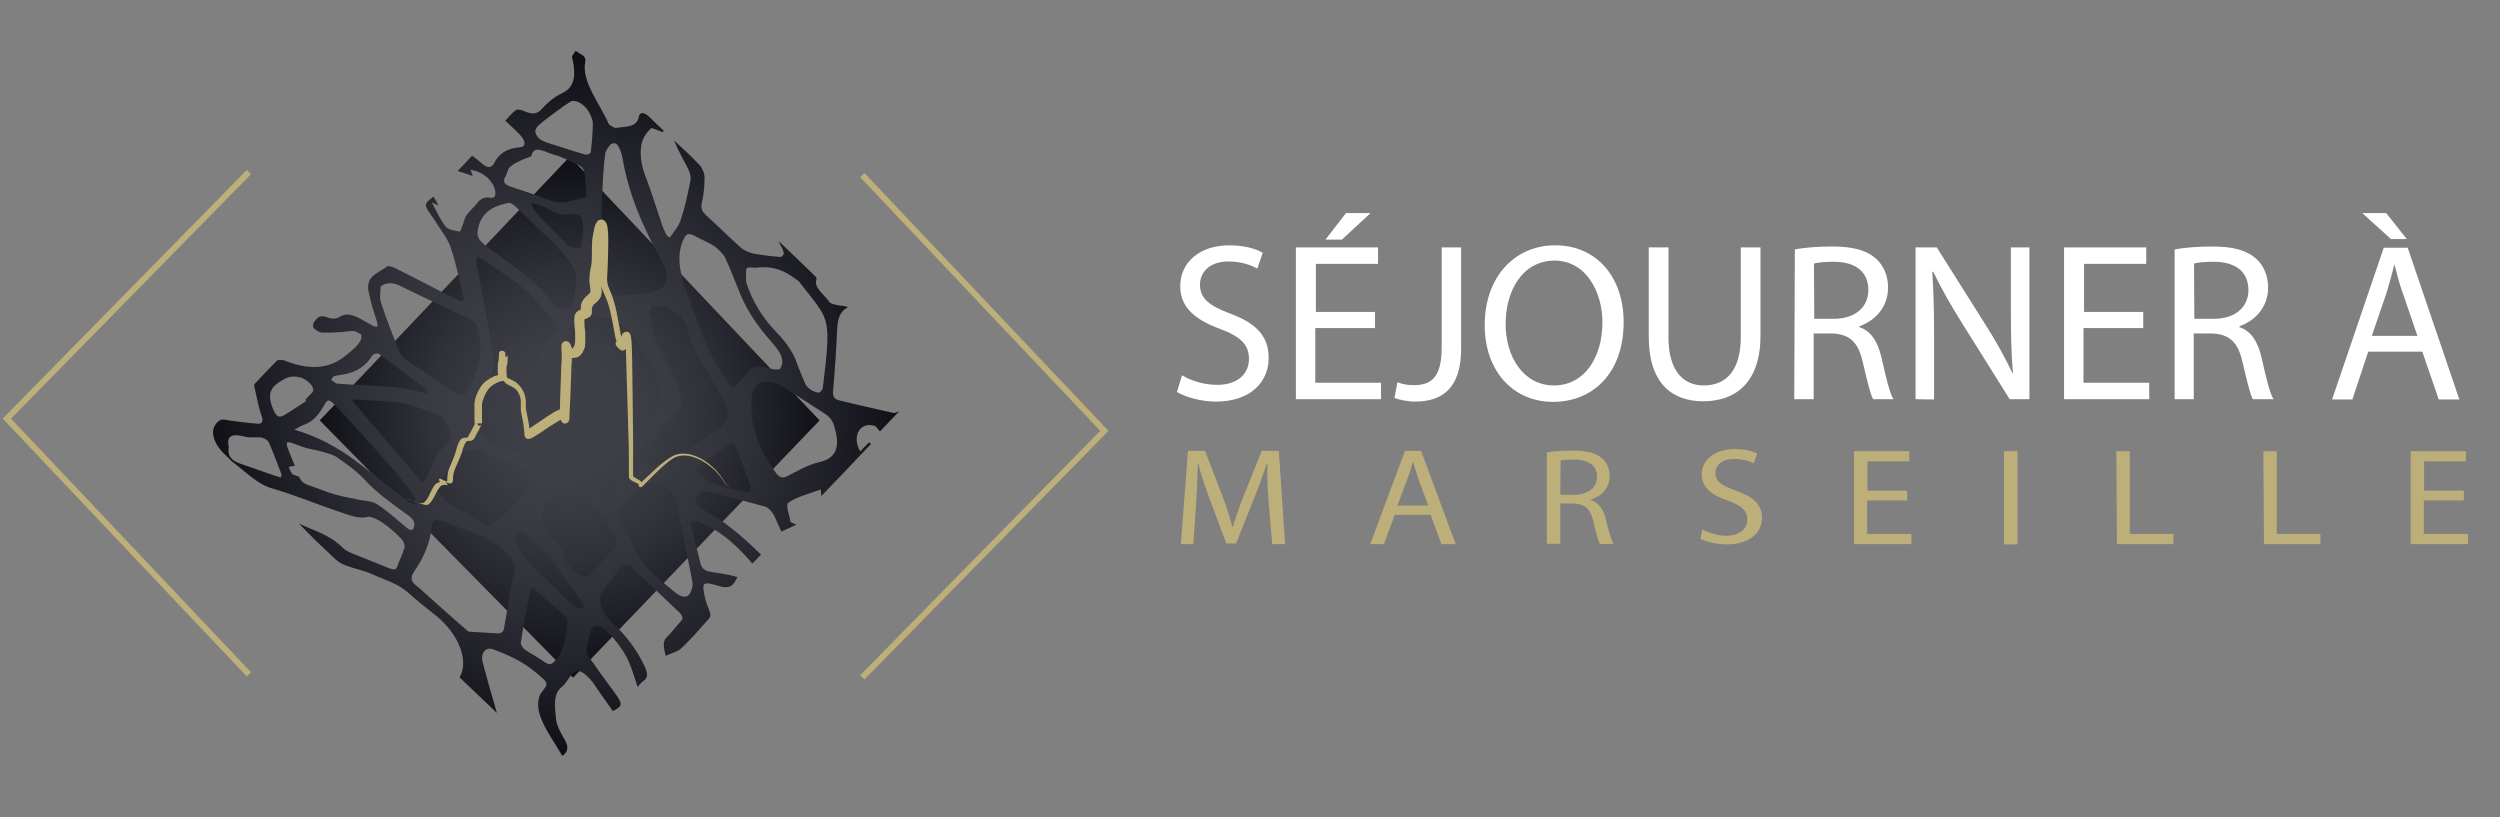 <?xml version="1.0" encoding="utf-8"?>
<!-- Generator: Adobe Illustrator 24.2.0, SVG Export Plug-In . SVG Version: 6.00 Build 0)  -->
<svg version="1.1" id="Calque_1" xmlns="http://www.w3.org/2000/svg" xmlns:xlink="http://www.w3.org/1999/xlink" x="0px" y="0px"
	 viewBox="0 0 836.7 273.5" style="enable-background:new 0 0 836.7 273.5;" xml:space="preserve">
<rect x="0" y="0" width="836.7" height="273.5" fill="#808080" stroke="none"/>
<style type="text/css">
	.st0{fill:#FFFFFF;}
	.st1{fill:url(#SVGID_1_);}
	.st2{fill:none;stroke:#BDAF79;stroke-width:2;stroke-miterlimit:10;}
	.st3{fill:#13110C;}
	.st4{fill:#BDAF79;}
	.st5{fill:url(#SVGID_2_);}
</style>
<g>
	<path class="st0" d="M395.6,125.6c3,1.8,7.2,3.2,11.8,3.2c6.6,0,10.6-3.5,10.6-8.7c0-4.7-2.7-7.4-9.6-10c-8.3-3-13.4-7.2-13.4-14.3
		c0-8,6.5-13.7,16.4-13.7c5.2,0,9,1.2,11.2,2.5l-1.8,5.3c-1.6-0.9-5-2.4-9.6-2.4c-6.9,0-9.6,4.1-9.6,7.7c0,4.7,3.1,7.1,10,9.7
		c8.6,3.2,13,7.4,13,14.9c0,7.8-5.8,14.6-17.7,14.6c-4.9,0-10.2-1.5-13-3.2L395.6,125.6z"/>
	<path class="st0" d="M460,109.8h-19.8v18.3h22v5.5h-28.5V82.8h27.5v5.5h-20.8v16.1h19.8v5.5C460.2,109.8,460,109.8,460,109.8z
		 M458.7,71.3l-9.6,8.9h-5.5l6.9-8.9H458.7z"/>
	<path class="st0" d="M482.5,82.8h6.5v34c0,13.4-6.6,17.6-15.4,17.6c-2.4,0-5.3-0.6-6.9-1.2l1-5.3c1.3,0.6,3.2,1,5.5,1
		c5.9,0,9.3-2.7,9.3-12.6V82.8z"/>
	<path class="st0" d="M543.4,107.8c0,17.4-10.6,26.7-23.6,26.7c-13.4,0-22.9-10.3-22.9-25.7c0-16.1,10-26.7,23.6-26.7
		C534.3,82.1,543.4,92.7,543.4,107.8z M503.9,108.5c0,10.8,5.9,20.5,16.2,20.5c10.3,0,16.2-9.6,16.2-21.1c0-10-5.3-20.7-16.2-20.7
		C509.4,87.4,503.9,97.4,503.9,108.5z"/>
	<path class="st0" d="M558.4,82.8v30c0,11.4,5,16.2,11.8,16.2c7.5,0,12.4-5,12.4-16.2v-30h6.6v29.5c0,15.7-8.3,22-19.2,22
		c-10.3,0-18.2-5.9-18.2-21.7V82.8H558.4z"/>
	<path class="st0" d="M600.7,83.5c3.3-0.7,8.1-1,12.6-1c6.9,0,11.5,1.3,14.6,4.1c2.5,2.2,4,5.8,4,9.6c0,6.6-4.3,11.1-9.6,13v0.3
		c4,1.3,6.2,5,7.4,10.2c1.6,7.1,2.8,12,4,13.9h-6.8c-0.9-1.5-1.9-5.8-3.4-12.1c-1.5-6.9-4.3-9.6-10.2-9.9H607v22h-6.5L600.7,83.5
		L600.7,83.5z M607.2,106.7h6.6c6.9,0,11.5-3.8,11.5-9.6c0-6.5-4.7-9.5-11.7-9.5c-3.1,0-5.5,0.3-6.5,0.6L607.2,106.7L607.2,106.7z"
		/>
	<path class="st0" d="M641.1,133.6V82.8h7.1l16.2,25.7c3.8,5.9,6.6,11.2,9.2,16.5l0.1-0.1c-0.6-6.8-0.7-13-0.7-20.8V82.8h6.2v50.8
		h-6.6l-16.1-25.7c-3.5-5.6-6.9-11.5-9.5-17l-0.3,0.1c0.4,6.4,0.6,12.6,0.6,21v21.7L641.1,133.6L641.1,133.6z"/>
	<path class="st0" d="M717.1,109.8h-19.8v18.3h22v5.5h-28.5V82.8h27.5v5.5h-20.8v16.1h19.8v5.5C717.2,109.8,717.1,109.8,717.1,109.8
		z"/>
	<path class="st0" d="M727.9,83.5c3.2-0.7,8.1-1,12.6-1c6.9,0,11.5,1.3,14.6,4.1c2.5,2.2,4,5.8,4,9.6c0,6.6-4.3,11.1-9.6,13v0.3
		c4,1.3,6.2,5,7.4,10.2c1.6,7.1,2.8,12,4,13.9H754c-0.9-1.5-1.9-5.8-3.4-12.1c-1.5-6.9-4.3-9.6-10.2-9.9h-6.2v22h-6.4V83.5z
		 M734.4,106.7h6.6c6.9,0,11.5-3.8,11.5-9.6c0-6.5-4.7-9.5-11.7-9.5c-3.1,0-5.5,0.3-6.5,0.6L734.4,106.7L734.4,106.7z"/>
	<path class="st0" d="M792.6,117.7l-5.3,16h-6.8l17.3-50.8h8l17.3,50.8h-6.9l-5.5-16C810.6,117.7,792.6,117.7,792.6,117.7z
		 M798.6,71.3l6.9,8.7h-5.3l-9.6-8.7H798.6z M809.1,112.5l-5-14.6c-1.2-3.2-1.9-6.4-2.7-9.3h-0.1c-0.7,3-1.6,6.1-2.5,9.2l-5,14.6
		h15.4V112.5z"/>
</g>
<radialGradient id="SVGID_1_" cx="337.87" cy="320.984" r="73.338" gradientTransform="matrix(1.156 3.640218e-04 3.692564e-04 -1.173 -200.182 516.056)" gradientUnits="userSpaceOnUse">
	<stop  offset="0.184" style="stop-color:#3E3F47"/>
	<stop  offset="0.333" style="stop-color:#3A3B43"/>
	<stop  offset="0.547" style="stop-color:#303139"/>
	<stop  offset="0.799" style="stop-color:#1F2027"/>
	<stop  offset="1" style="stop-color:#0F1016"/>
</radialGradient>
<polygon class="st1" points="107,140.7 191.8,226.8 274.3,140.7 190.7,52.4 "/>
<polyline class="st2" points="83.3,57.6 2.3,140.1 83.3,225.7 "/>
<polyline class="st2" points="288.6,226.7 369.6,144.2 288.6,58.6 "/>
<path class="st3" d="M826.9,142.5H393.5H826.9z"/>
<path class="st4" d="M424.6,168.4c-0.3-4.3-0.6-9.5-0.4-13.4H424c-1.2,3.6-2.5,7.5-4.3,11.8l-6,15.1h-3.3l-5.5-14.8
	c-1.6-4.3-3-8.4-3.9-12.1h-0.1c-0.1,3.9-0.3,9.1-0.6,13.7l-0.9,13.4h-4.2l2.4-31.2h5.7l5.8,15.1c1.5,3.9,2.5,7.3,3.4,10.4h0.1
	c0.9-3.1,2.1-6.6,3.6-10.4l6.1-15.1h5.7l2.1,31.2h-4.3L424.6,168.4z"/>
<path class="st4" d="M466.8,172.3l-3.6,9.8h-4.6l11.6-31.2h5.4l11.6,31.2h-4.8l-3.6-9.8H466.8z M478,169.2l-3.3-8.9
	c-0.7-2.1-1.2-3.9-1.8-5.7h-0.1c-0.4,1.8-1,3.7-1.8,5.7l-3.3,8.9H478z"/>
<path class="st4" d="M517.7,151.4c2.2-0.4,5.4-0.6,8.5-0.6c4.8,0,7.8,0.7,9.8,2.5c1.8,1.3,2.7,3.6,2.7,6c0,4.2-2.8,6.9-6.4,7.9v0.1
	c2.7,0.9,4.2,3,5.1,6.3c1,4.3,1.9,7.3,2.7,8.5h-4.6c-0.6-0.9-1.3-3.6-2.2-7.5c-1-4.3-2.8-6-6.9-6.1h-4.2V182h-4.5V151.4z
	 M522.2,165.6h4.5c4.8,0,7.8-2.4,7.8-6c0-4-3.1-5.8-7.9-5.8c-2.1,0-3.6,0.1-4.3,0.3L522.2,165.6L522.2,165.6z"/>
<path class="st4" d="M569.7,177.2c1.9,1,4.9,2.1,7.9,2.1c4.5,0,7.2-2.2,7.2-5.4c0-3-1.8-4.6-6.4-6.3c-5.5-1.8-8.9-4.5-8.9-8.8
	c0-4.9,4.5-8.5,11-8.5c3.4,0,6,0.7,7.6,1.5l-1.2,3.3c-1-0.6-3.4-1.5-6.4-1.5c-4.6,0-6.4,2.5-6.4,4.6c0,3,2.1,4.3,6.9,6
	c5.8,2.1,8.7,4.6,8.7,9.1c0,4.8-3.9,8.9-11.9,8.9c-3.3,0-6.9-0.9-8.7-1.9L569.7,177.2z"/>
<path class="st4" d="M638.2,167.5h-13.3v11.2h14.8v3.4h-19.2V151h18.5v3.4h-14v9.8h13.3V167.5z"/>
<path class="st4" d="M675.2,151v31.2h-4.5V151H675.2z"/>
<path class="st4" d="M708.3,151h4.5v27.7h14.6v3.4h-18.9L708.3,151L708.3,151z"/>
<path class="st4" d="M757.5,151h4.5v27.7h14.6v3.4h-18.9L757.5,151L757.5,151z"/>
<path class="st4" d="M824.5,167.5h-13.3v11.2H826v3.4h-19.2V151h18.5v3.4h-14v9.8h13.3V167.5z"/>
<radialGradient id="SVGID_2_" cx="54.168" cy="406.493" r="136.534" gradientTransform="matrix(0.854 6.415457e-03 -4.678028e-02 -0.853 158.029 481.433)" gradientUnits="userSpaceOnUse">
	<stop  offset="0.184" style="stop-color:#3E3F47"/>
	<stop  offset="0.333" style="stop-color:#3A3B43"/>
	<stop  offset="0.547" style="stop-color:#303139"/>
	<stop  offset="0.799" style="stop-color:#1F2027"/>
	<stop  offset="1" style="stop-color:#0F1016"/>
</radialGradient>
<path class="st5" d="M145.1,65.8c0.6,1.1,1.1,1.9,1.7,3c-0.9-0.4-1.4-0.6-2.3-1.1c1.6,3,2.8,5.8,4.7,8.2c0.7,0.9,3,1.3,4.5,1.6
	c0.5,0.1,0.7-1.1,1-1.7c0.5-1.2,0.7-2.7,1.4-3.7c1.1-1.6,2.5-2.7,3.7-4.2c1-1.3,2.2-2.1,4.5-1.7c1.9,0.3,2-2.5,0.3-5
	c-1.9-2.8-4.3-3.8-7.1-4.4c0.2,0.7,0.4,1.3,0.7,2.1c-1.5-0.5-3-1-5-1.7c1.8-1.8,3.2-3.4,4.8-5.1c0.9,0.7,1.8,1.3,2.7,2.1
	c2.3,2.3,3.8,2.1,4.7,0.4c1.6-3.3,4.4-5,8.6-5.3c2.1-0.1,2-2,0.1-4.1c-1.5-1.6-3.2-3.1-5-4.8c1.1-1.1,2.1-2.5,3.5-3.5
	c0.5-0.4,1.7-0.2,2.6,0.2c2.7,1.2,4.5,1.2,6-0.5c2-2.2,4.3-4.2,7.1-5.5c4.1-2,4.4-6,3.4-11c-0.1-0.4-0.4-1-0.2-1.3
	c0.3-0.7,0.8-1.2,1.2-1.8c1.1,1.1,3.6,1.5,3.2,3.5c-1.4,6.7,4.7,13.9,7.8,20.9c0.2,0.5,1.9,1.5,2.5,1.4c3-0.5,6.9,0,7.6-3.7
	c0.3-1.7,1.8-1.7,3.7,0.2c1.5,1.5,3.1,3,4.7,4.5c-0.3,0.2-0.3,0.4-0.4,0.4c-1.4-0.4-3.6-1.6-4-1.2c-1.4,1.4-2.7,3.2-3.1,5.3
	c-0.6,3.2-0.2,6.8,1.4,10.9c2.2,5.7,3.8,11.3,5.8,16.9c0.3,0.9,0.9,1.9,1.3,2.8c0.3,0.2,0.7,0.4,1,0.6c1.3-2,3-3.7,3.7-6.1
	c1.4-4.2,2.3-8.6,3.2-13.1c0.2-1.1-0.2-2.7-0.9-4c-1.5-3-3.3-6-4.6-9.3c2.9,2.7,5.9,5.4,8.5,8.2c1,1.1,1.8,3.1,1.7,4.3
	c0,2.9-0.3,5.8-0.9,8.4c-0.4,1.7-0.1,2.8,1.8,4.5c3.9,3.5,7.5,7.2,11.4,10.6c1,0.9,2.6,1.5,3.8,1.8c3.2,0.6,6.3,1,9.3,1.2
	c0.6,0,1.2-0.8,1.1-1.5c-0.2-1-1-2.2-1.8-3.9c4.3,4.1,8.3,7.9,12.2,11.7c0.3,0.3,0.7,0.8,0.6,1c-1.2,3,2.7,5.3,4.3,7.8
	c0.4,0.6,2.1,0.9,3.1,1.1s1.9,0.1,3.1,0.6c-2.8,1.4-3.4,4-3.6,7.1c-0.3,7.1-0.8,14.2-1.4,21.2c-0.1,1.5,0.4,2.5,2.1,2.9
	c6,1.5,12.1,2.8,18.1,4.2c0.5,0.1,0.9-0.2,1.9-0.5c-2.4,2.5-4.5,4.7-6.4,6.7c-0.5-0.5-1.2-1.7-1.8-1.9c-4.9-1.4-7.7,3.4-4.8,8.6
	c1-1.1,2-2.1,3-3.1c0.2,0.2,0.4,0.4,0.6,0.6c-5.6,5.9-11.2,11.8-16.6,17.4c0-0.1-0.1-0.7-0.2-2.2c-4,1.5-7.9,2.4-10.8,4.4
	c-1.1,0.7,0.3,4.2,0.7,6.5c0,0.1,1.3,0.6,2,0.9c-1.4,0.6-3,1.4-5.1,2.3c-0.9-1.9-1.6-3.8-2.6-5.7c-0.6-1-1.8-2.4-2.7-2.6
	c-6.4-1.8-12.9-3.5-19.3-5.1c-2.3-0.6-4.5,1.4-4,3.7c0.1,0.5,1,1.6,1.6,1.9c5.9,2.9,11.1,7.1,16.2,11.7c1.3,1.2,2.6,2.5,4,3.8
	c-1.1,1.2-2.1,2.2-2.9,3c-5.2-6.1-10.9-11.3-18.1-13.9c-2.2-0.8-2.9,0-2.3,2c1,4,2.1,8,3.1,12c0.4,1.6,1.5,2.3,2.9,2.6
	c3.1,0.5,6.2,0.9,9.4,1.8c-1.1,2.3-2,4.2-5.9,3.1c-6.1-1.8-6.1-1.4-4.8,4.4c0.3,1.5,1.2,3.1,1.6,4.7c0.2,0.6,0,1.3-0.3,1.6
	c-3,3.4-5.9,6.8-9.2,9.9c-1.3,1.3-3.5,1.8-5.4,2.7c-0.6-2.5-1.2-4.7,0.3-6.2c1.7-1.6,3.1-3.6,4.7-5.3c0.9-0.9,0.9-1.8-0.7-3.3
	c-5.4-5.1-10.8-10.3-16.3-15.4c-0.5-0.5-2.1-0.5-2.5-0.1c-2.3,2.8-4.6,5.8-6.6,8.8c-1.9,2.8-0.4,7.1,3.4,10.6
	c4.6,4.2,8,8.9,10.5,14.1c1.2,2.4,1.4,4.2-0.3,5.2c-0.7,0.5-1.2,1.2-1.9,2c-1.2-3.5-2-6.7-3.6-9.8c-1.5-2.9-3.7-5.8-6.1-8.3
	c-3.1-3.2-5.6-3-6.2,0.1c-0.4,1.8-1,3.4-1.2,5.2c-0.1,0.8,0.3,2,0.9,2.9c2.8,4,5.6,7.9,8.5,11.8c2.8,3.9,2.8,4.4-0.6,6.2
	c-1.5-2.2-3-4.3-4.5-6.4c-1-1.5-1.9-3-3.1-4.3c-2.9-3.2-4.7-3.5-6.4-1.3c-1,1.3-1.8,2.9-3.1,3.9c-3,2.4-2.3,6.7-1.9,10.8
	c0.2,2,1.5,4.5,2.8,6.7c1.9,3.2,0.7,4.5-0.7,5.6c-2.4-4.2-5.4-8.3-7-12.3c-1.4-3.3-1.6-6.9,0.2-9.2c2.2-2.8,2.3-2.8-1.9-6.3
	c-4.6-3.9-9.6-6.1-14.5-7.9c-2.4-0.9-4.2,1.3-3.5,4.1c1.4,5.5,3,11,4.8,17.2c-4.5-4.3-8.5-8.1-12.5-11.9c3.2-5.4-0.1-14.3-7.8-20.6
	c-3-2.4-6.1-4.8-9-7.4c-3.9-3.6-8.1-4.5-12.1-6.4c-3.3-1.5-6.7-2-10-3.4c-1.7-0.7-3.4-2.4-4.9-3.9c-3.4-3.1-6.7-6.4-10-9.8
	c5,2.4,10.2,3.6,14.8,8.2c0.8,0.8,1.9,1.3,2.8,1.7c4.2,1.7,8.4,3.3,12.7,5.1c1.6,0.6,2.3,0.5,2.7-0.7c0.7-2.1,1.8-4.1,2.4-6.3
	c0.2-0.7-0.4-2.2-1.1-2.9c-2-2-4.1-3.9-6.3-5.4c-1.6-1.1-3.9-2.2-5-1.9c-2.9,0.7-6.2-0.6-9.4-1.7c-7.5-2.5-15-5.7-22.4-7.8
	c-5.2-1.5-8.8-5.5-13.1-8.7c-0.7-0.5-1.3-1.2-1.9-1.8c-5.4-4.7-6.5-9.9-2.5-12.4c0.6-0.4,1.9-0.1,2.9,0.1c3.2,0.4,6.5,0.9,9.6,1.1
	c1.6,0.1,2-0.7,1.3-2.8c-1.2-3.3-1.6-6.5-2.4-9.7c-0.1-0.3,0-0.7,0.2-0.9c2.4-2.6,4.9-5.2,7.4-7.7c0.3-0.3,1-0.3,1.5-0.2
	c0.6,0,1.3,0.2,1.9,0.5c8.9,3.3,15.1,1.9,20.1-2.4c1.7-1.4,3.4-2.7,4.5-4.7c0.3-0.5,0.2-1.3,0.3-1.9c-0.9-0.4-1.8-1.2-2.6-1.2
	c-1.3-0.1-2.4,0.2-3.6,0.3c-2.3,0.1-4.6,0.3-7.1,0.2c-0.7,0-2-0.8-2.7-1.5c-0.4-0.4-0.2-1.6,0.1-2c1-1.3,1.8-2.7,4.7-1.5
	c1.3,0.6,3.1,0.3,4-0.3c2.2-1.5,4.9-0.5,7.9,1.3c5.4,3.1,5.4,3.1,3.6-2.4c-0.8-2.4-1.4-4.8-1.9-7.1c-1.2-5.6,3.4-6.4,6.1-8.6
	c0.5-0.4,2,0.2,2.9,0.6c6.9,3.5,13.8,7,20.7,10.6c1.6,0.8,2.3,0.4,2-1c-1.3-5.5-2.4-11.1-4.3-16.7c-1.1-3.2-3.9-6.5-5.8-9.7
	C141.7,68.4,141.7,68.4,145.1,65.8z M177.3,149.1c1.9-1.8,2.7-4,0.8-7.7c-0.6-1.2-0.9-2.5-1.5-3.8c-1.3-2.8-1.1-4.9-0.4-7
	c2.4-7.2,5.2-14,9.5-19.7c0.4-0.6,0.6-2.1,0.1-2.6c-3.3-3.9-6.5-8-10.2-11.4c-4-3.5-8.6-6.3-12.9-9.3c-1-0.7-2.1-1.1-3.1-1.6
	c0,0.9-0.2,1.8,0,2.8c1.9,10.3,3.9,20.7,5.7,31c0.3,1.5,0,2.9-0.4,4.1c-1.6,4.8-3.4,9.5-5,14.4c-1.2,3.7,1.4,8.1,6.2,10.6
	c1.5,0.8,3.1,1.7,4.6,2.1c1.4,0.4,2.9,0.4,4,0.1C175.7,150.7,176.4,149.7,177.3,149.1z M166.9,212c0.8-0.1,1.6-0.6,1.7-1.3
	c1.2-6.3,2.1-12.7,3.4-18.9c0.8-3.7-1.3-6.2-5.3-9.3c-2-1.5-4.3-2.7-6.4-3.6c-3.9-1.6-7.9-2.7-11.8-4.3c-2.6-1-3.8-0.7-4,1.6
	c-0.6,6-2.9,10.7-5.9,15.1c-1.2,1.8-1.5,3.3,1.5,5.3c5.7,5.1,11.1,10,16.7,14.8 M261,123.6c0.4-0.9,0.7-1.3,0.8-1.9
	c0.3-2.6-1.6-5-3.7-7.4c-4.3-4.8-7.8-9.9-10.1-15.3c-1.8-4.2-3.3-8.5-5.3-12.7c-0.6-1.3-2.3-2.9-3.6-3.9c-2.1-1.4-4.4-2.2-6.5-3.4
	c-2.1-1.2-3-0.6-3.6,0.7c-2.4,4.6-2,10.1,0.4,16.8c3.8,10.2,6.5,20.3,13.6,30.5c1.9,2.6,2.2,3,3.7,1.5c1.2-1.2,2.5-2.2,3.4-3.7
	c1.5-2.4,4-2.6,7.5-1.5C258.9,123.8,260.1,123.6,261,123.6z M127.4,95.8c0,1.8-0.5,3.5,0.1,5.4c1.7,5.4,3.9,10.8,6,16.2
	c0.4,1,1.5,2.3,2.4,2.9c5.6,3.9,11.2,7.5,16.8,11.4c1.8,1.2,2.6,0.9,3.2-0.1c3.3-6.1,6.6-12.2,3.9-21.6c-0.5-1.6-1-2.5-2.7-3.3
	c-7.6-3.6-15.2-7.1-22.7-10.8C131.4,94.3,129.5,94.5,127.4,95.8z M222,96.1c1.8-2.3,1.4-5.3-0.5-8.7c-6.5-11.5-11.2-22.9-13.1-34.2
	c-0.2-1-0.4-1.9-0.8-2.9c-0.3-0.7-0.8-1.8-1.4-2.2c-0.5-0.3-1.6-0.1-1.9,0.3c-0.8,1-1.7,2.1-1.8,3.5c-0.5,3.8-0.7,7.8-0.9,11.8
	c-0.3,5.9-0.4,12-0.9,17.8c-0.4,4.3-1.5,8.4-2.1,12.6c-0.5,3.3,1.1,5,4.8,4.9c4.5-0.1,8.9-0.3,13.1-0.8
	C218.6,97.9,220.2,96.8,222,96.1z M220.9,144.1c0.1,0.1,0.1,0.1,0.2,0.2c-1.6,1.7-3.2,3.4-4.9,5.1c-0.5,0.5-1.1,0.9-1.5,1.4
	c-0.6,0.6-1.6,1.2,0.1,2.7c2.7,2.3,7.6,2.9,9.5,1.5c5.5-4.1,11-8.1,16.7-12c2.7-1.9,3.4-4.9,1.2-9c-2.5-4.7-5.6-9.4-8.1-14.1
	c-1.5-2.7-2.9-5.5-3.6-8.2c-1.1-4-2.2-5.8-6.2-8.2c-2.7-1.6-7.1-1.3-6.8,0.6c0.6,3.9,0.7,7.8,3.1,12.1c2,3.5,3.5,7.2,5.3,10.7
	c2.8,5.5,3,9.8-0.5,12.6C223.7,140.8,222.4,142.5,220.9,144.1z M253.3,128.8c-0.6,1.1-1.5,2.1-1.6,3.4c-1,8.1,1.2,16.6,7.8,25.8
	c1.2,1.7,2.3,2.2,3.7,1.5c3.5-1.7,6.9-3.9,10.9-4.8c5.9-1.3,7.2-5.3,5.1-12c-0.6-2.1-1.6-3.3-3.4-4.4c-4.4-2.9-8.8-5.7-13.3-8.5
	C259,127.5,255.4,127.2,253.3,128.8z M218.1,138.8c3-2.8,3.9-10.7,0-16.4c-1.7-2.4-3-4.9-4.4-7.4c-2.6-4.6-6.4-7.2-11-8.5
	c-4.2-1.2-7.1-0.4-9.8,1.1c-3.5,2-3.5,6.8,0.3,11.5c1.9,2.3,4.2,4.6,6.6,6.4c3.6,2.7,6.7,5.2,7.4,9.3c0.2,1.3,1,2.7,1.5,4
	c0.7,1.9,1.8,2.8,3.3,2.3C214.1,140.4,216.1,139.6,218.1,138.8z M267.4,94.2c-0.8-0.6-1.3-1-1.8-1.3c-4.6-3.4-8.8-3.8-12.7-3.3
	c-1.2,0.1-3.3-0.8-3.2,1.2c0.1,1.5-0.3,2.9,0.3,4.5c1.9,5.5,5,10.8,9.6,15.6c3.3,3.4,5.9,6.9,7.2,10.9c0.7,2,1.7,4.1,2.5,6.2
	c0.9,2.2,2.8,3,4.4,3.4c0.7,0.2,1.6-0.9,1.7-1.8c0.6-5,1.3-10.1,1.5-15.3c0.1-2.8,0-6.2-1.5-9.2C273.4,101.4,270,97.7,267.4,94.2z
	 M180.2,76.5C180.3,76.5,180.3,76.4,180.2,76.5c-2.5-2.5-5.1-5-7.7-7.4c-0.6-0.6-1.7-1.3-2.2-1.2c-5.5,1-9.5,3.4-10.4,9.2
	c-0.4,2.2,0.5,3.4,2.8,5.2c8,6.1,16.8,11.2,22.8,19.9c1.1,1.6,2.2,1.6,3.3,1.3c3.5-0.9,3.2-4.5,3.9-7.4c1.1-4.3-1.2-8.4-5.3-12.5
	C185.2,81.1,182.7,78.8,180.2,76.5z M208.4,169.1l0.1,0.1c-0.3,0.3-0.5,0.7-0.9,0.9c-1.8,0.9-1.5,2.5,0,4.9c1.8,2.8,3.2,5.7,4.8,8.5
	c1.3,2.2,2.3,4.7,4.1,6.5c2.9,3,6.3,5.6,9.5,8.3c2,1.7,3.9,1.8,4.7,0.6c0.8-1.1,1.3-2.8,1-4.4c-1.7-8.7-3.6-17.5-5.4-26.2
	c-0.5-2.3-1.9-4.1-4.1-5.5c-2.3-1.5-4.5-1.8-5.9-0.6C213.5,164.2,211,166.7,208.4,169.1z M148.7,166.8c-0.1,0.2-0.1,0.4-0.2,0.6
	c4.8,2.8,9.6,5.7,14.4,8.4c0.7,0.4,1.8-0.1,2.4-0.6c1.6-1.3,2.7-3,4.4-4.1c3.8-2.3,5.8-6,6.9-10.5c0.6-2.3,0.2-3-2.7-4.3
	c-3.3-1.4-6.6-2.8-9.9-4.2c-6.4-2.8-11.6-1.5-13.5,3.2c-1,2.6-2,5.3-3.2,7.8C146.6,164.5,147,165.5,148.7,166.8z M141.5,161.7
	c0.8-1.2,1.2-1.9,1.6-2.7c1.8-3.2,2.7-7.3,5.5-9.4c2.8-2.1,2.6-4.5,0.4-8.3c-0.1-0.3-0.1-0.6-0.3-0.8c-0.4-0.5-1-1.3-1.5-1.5
	c-4.1-1.4-8.4-3.3-12.3-4c-5.3-0.9-10.4-0.9-15.5-1.3c-0.6,0-1.2,0.2-1.6,0.3C125.7,143.3,133.4,152.2,141.5,161.7z M200.8,188.7
	C200.7,188.7,200.7,188.7,200.8,188.7c1.2-1.4,2.5-2.6,3.7-4c2.5-2.9,2.4-4.6-1-9.3c-1.5-2.1-3.4-4.1-5.2-6.1
	c-2.7-3.1-5.7-4.9-8.8-4.3c-0.9,0.2-1.7,0.5-2.6,0.6c-3.3,0.6-6.3,5.5-5.2,9.4c0.5,1.7,1.9,3.7,3.3,5.2c1.6,1.6,2.9,3,3.4,4.9
	c0.8,2.8,2.5,5.5,5.4,7.3c0.9,0.5,2.4,0.8,2.9,0.4C198.2,191.7,199.4,190.1,200.8,188.7z M97.8,158.7c1.1,0.4,2.3,0.8,2.4,1
	c0.8,2.1,2.4,2.4,4,3c2.7,0.9,5.3,2.1,8,2.8c2.8,0.8,5.5,1.2,8.2,1.8c1.9,0.4,4,0.3,5.7,1.4c3.3,2.1,6.4,4.9,9.5,7.5
	c1.8,1.6,2.7,1.6,3-0.1c0.3-1.4-0.3-2.4-2.1-3.7c-5.1-3.7-10.2-7.2-14.6-12c-2.6-2.8-6-5.2-9.2-7.4c-1.6-1.1-3.7-1.4-5.5-2
	c-2.2-0.6-4.3-0.8-6.4-1.6c-5.7-2.2-5.7-2.3-3.4,3.4c0.4,1.1,0.9,2.1,1.3,3.1c-0.8,0.1-1.5,0.2-2.1,0.4
	C97.1,157.3,97.5,158.2,97.8,158.7z M98.5,143.8c7.3,2.1,14,5.6,20.5,10.4c5.9,4.4,11.6,9.1,17.5,13.6c0.8,0.6,1.9,0.8,2.8,1.2
	c-0.3-1.1-0.3-2.4-0.9-3.3c-2.5-3.4-5.1-6.8-8-10c-5.8-6.6-11.7-13.1-17.8-19.6c-2.5-2.7-2.9-2.6-4.1-0.5c-1.7,3-3.7,5.7-7.4,6.8
	C100.2,142.8,99.4,143.4,98.5,143.8z M177.8,52.3c-1.1,0.5-2.6,0.9-3.9,1.6c-1.2,0.6-2.5,1.2-3.4,2.2c-0.7,0.8-0.8,2.2-1.4,3.1
	c-1,1.7-0.1,2.7,2.2,3.4c4.1,1.4,8.2,2.6,12.3,4.3c5.3,2.2,8.2-0.3,12.1-0.8c0.4-0.1,0.6-0.8,0.5-1.3c-0.1-2.2-0.3-4.4-0.5-6.6
	c-0.2-1.5-1-2.6-2.7-3.3c-2.6-1.1-5.3-2.6-7.9-3.2C182.4,50.9,178.6,48.2,177.8,52.3z M205.9,162.9
	C205.8,162.8,205.8,162.8,205.9,162.9c1.1-1.2,2.3-2.2,3.2-3.5c0.5-0.7,0.8-2.1,0.3-3s-2.2-2-3.3-2.4c-5.4-1.8-10.7-3.4-16.1-5
	c-1.6-0.5-3.2-0.7-4.7-0.6c-2.4,0-3.4,2.5-2.9,5.9c0.4,2.6,2.7,2.9,4.3,3.8c4.4,2.7,9.2,4.1,13.2,8.3c0.4,0.4,1.9,0.5,2.4,0.1
	C203.7,165.4,204.7,164.1,205.9,162.9z M178.1,196.4c-0.4,0.8-0.6,1.1-0.7,1.4c-1.1,5.8-2.2,11.5-3.1,17.3c-0.1,0.5,0.7,1.9,1.3,2.3
	c2.1,1.4,4.3,2.5,6.4,4c1.5,1.1,2.3,1.1,3.2,0.3c3.6-3.3,4.2-8.6,4.8-13.9c0-0.3-0.4-1.1-0.8-1.5C185.7,203.2,182.1,200,178.1,196.4
	z M186.4,119.6c-1.6,3.8-2.8,7.7-4.8,10.8c-2.2,3.5-1.1,7.7,0.8,12.5c0.6,1.6,1.5,2.3,3,2.4c4.1,0.5,7.4,0.2,6.9-4.6
	c-0.1-1.2,0.4-2.1,0.3-3.3c-0.1-1.1,0-2.6-0.8-3.6c-2.4-3.1-1.6-4.9-0.5-6.6c0.4-0.7,1.2-1.4,0.9-2.1c-0.7-1.8-1.9-3.7-3.1-5.5
	C188.9,119.3,187.3,119.6,186.4,119.6z M180.7,46.6c0.4,0.2,1.3,0.8,2,1c4.4,1.4,8.8,2.9,13.1,4.1c0.7,0.2,1.8-0.2,1.9-0.8
	c0.4-3.1,0.7-6.4,0.7-9.7c0-1.2-0.8-2.9-1.6-4.2c-1.6-2.5-4.6-3.9-6-2.9c-1.6,1-3.1,2.1-4.6,3.2c-2.1,1.6-4.3,3.1-6.2,4.9
	C179.2,43.2,178.3,44.3,180.7,46.6z M143.7,131.9c-0.8-1.1-0.9-1.5-1.2-1.7c-5.2-3.9-10.4-7.9-15.6-11.7c-0.5-0.4-2-0.1-2.3,0.5
	c-2.1,3.4-5.2,5.6-9.6,6.3c-1.1,0.2-2.2,0.3-3.2,0.6c-0.5,0.2-0.6,0.8-1,1.2c0.7,0.5,1.6,1.3,2.1,1.3c5.3,0.4,10.5,0.6,15.8,0.9
	c2.9,0.2,5.9,0.6,8.8,1.1C139.4,130.7,141.2,131.3,143.7,131.9z M234.3,158.9c0.6,0.5,1.2,1,1.8,1.4c5,3.3,9.6,3.3,14.3,4.4
	c0.4,0.1,0.9-1.3,0.7-2.1c-1.3-3.9-2.9-7.9-4.3-11.8c-0.8-2.2-1.7-2.9-3.2-1.8c-3.3,2.4-6.6,4.7-9.9,7
	C232.6,156.6,232.7,157.6,234.3,158.9z M180.8,182.4c-0.1,0.1-0.2,0.1-0.4,0.2c-0.8-0.7-1.6-1.5-2.4-2.2c-3.7-3.1-4.7-3.2-5.4,0
	c-0.2,0.8,0.4,2.2,1.1,3.2c1.2,1.8,2.6,3.6,4.1,5.3c1.6,1.8,3.4,3.4,5.2,5.2c2.3,2.2,4.5,4.4,6.8,6.7c0.5,0.5,1,1.4,1.5,1.6
	c1.2,0.6,2.8,1.6,3.5,1.3c1.2-0.5,0.3-2-0.8-3.4c-3-4-5.8-8-8.7-12C183.8,186.1,182.3,184.3,180.8,182.4z M94,159.8
	c0.1-0.5,0.3-0.8,0.2-1.1c-1.4-3.6-2.7-7.2-4.3-10.8c-0.2-0.5-1.7-1.4-2.5-1.5c-1.7-0.2-3.3,0.2-5.1-0.2c-4-1-6.8-1-5.7,3.7
	c0,0.1-0.1,0.1-0.1,0.2c-0.3,2.4,0.9,4,3.7,5c4,1.4,8,2.8,12.1,4.2C92.8,159.5,93.4,159.6,94,159.8z M201.8,131.5
	c-2.3-2.2-3.3-2.1-3.6-0.6c-0.8,4.3-1.4,8.6-2.1,12.9c-0.3,1.5,0.5,2.4,2.2,3.1c1.6,0.6,3.3,1.2,4.9,2c3.4,1.7,4.6,1,3.7-2.3
	c-1.2-4.2-2.5-8.4-3.9-12.5C202.7,132.9,202,131.8,201.8,131.5z M102.5,134.2c-0.1-0.1-0.2-0.2-0.3-0.4c0.7-0.7,1.3-1.5,2-2.1
	c1-0.8,0.8-2.1-0.5-3.4c-0.9-0.9-2.2-1.8-3.3-2c-3.4-0.9-5.3,0.5-7.4,1.9c-2.7,1.9-3.4,4.3-1.7,8.5c1.1,2.6,1.9,3.3,3.7,2.3
	C97.6,137.5,100,135.8,102.5,134.2z M188.5,80.5c0.4,0.4,1.3,1.6,2.1,1.9c1.3,0.5,3.6,1,3.7,0.5c0.6-2.5,1.1-5.3,0.8-8.2
	c-0.3-2.6-1.7-3.4-4.1-3c-2.4,0.4-4.8-0.1-7.6-1.8c-1-0.6-2.2-1.1-3.2-1.4c-0.8-0.3-1.6-0.3-2.4-0.4c0.4,0.9,0.7,1.9,1.3,2.7
	C182,74,185.1,77,188.5,80.5z"/>
<g>
	<path class="st4" d="M135.2,167.2c0.6-0.3,1.4-0.2,2,0c0.7,0.2,1.3,0.4,1.9,0.7c0.6,0.2,1.3,0.5,2,0.5c0.3,0,0.6,0,0.9-0.3
		c0.2-0.2,0.5-0.5,0.7-0.7c0.8-1.1,1.2-2.4,1.9-3.6c0.3-0.6,0.7-1.3,1.2-1.8c0.6-0.5,1.4-0.8,2.2-0.6l-0.3,0.5
		c-0.2-0.2-0.3-0.5-0.5-0.7c-0.1-0.1-0.2-0.3-0.2-0.4l-0.1-0.1v-0.1c0,0,0,0,0-0.1s0-0.1,0.1-0.2c0.1-0.1,0.2-0.1,0.3-0.1h0.1
		c0.1,0,0.1,0,0.2,0.1c0.6,0.3,1,0.6,1.5,0.7c0.2,0.1,0.5,0.1,0.5,0.1s0.1-0.2,0.1-0.4c0-0.6,0-1.2,0.1-1.7c0.1-1.2,0.5-2.3,1-3.4
		c0.5-1.1,0.9-2.1,1.3-3.1c0.2-0.5,0.3-1.1,0.5-1.6c0.2-0.6,0.3-1.1,0.5-1.7c0.2-0.6,0.4-1.1,0.8-1.7c0.2-0.3,0.4-0.6,0.8-0.8
		c0.4-0.2,0.9-0.2,1.2-0.2s0.4,0,0.5-0.1c0.1,0,0.1-0.1,0.2-0.1c0.1-0.1-0.1,0.1,0,0l0.1-0.2l0.8-1.5l0.8-1.5l0.4-0.8l0.2-0.4
		l0.1-0.2v-0.1v-0.1c0,0,0-0.1,0.1-0.2c0,0,0.1-0.1,0.2-0.2c0.1-0.1,0.4-0.1,0.6,0c0.4,0.3,0.4,0.5,0.4,0.5c0,0.1,0,0.1,0,0.1h-1.5
		v-4.8v-1.2c0-0.5,0-0.9,0.1-1.3c0.1-0.9,0.4-1.7,0.7-2.5s0.7-1.5,1.2-2.3c0.4-0.7,1.1-1.5,1.8-2s1.4-1,2.2-1.4s1.6-0.7,2.7-0.7
		l-0.7,0.4c-0.1,0.1-0.1,0.2-0.1,0.2V126c0-0.1,0-0.2,0-0.4c0-0.3,0-0.6-0.1-0.9v-0.3c0-0.1,0-0.3,0-0.3v-0.5v-1v-0.5v-0.3
		c0-0.1,0-0.1,0.1-0.5v-0.1c0-0.1,0.1-0.2,0.1-0.3l0.1-0.1c0,0,0,0,0.2-0.2c0.2-0.1,0.5-0.2,0.7-0.1c0.1,0,0.2,0.1,0.3,0.1l0.1,0.1
		c0.1,0.1,0.2,0.2,0.2,0.3l0.1,0.1l0,0l0.1,0.1l0.1,0.2l0,0l0,0l0,0l-0.1-0.1c-0.1-0.1-0.1-0.2-0.3-0.2c-0.1-0.1-0.4-0.2-0.6-0.1
		c-0.2,0-0.5,0.2-0.5,0.2c-0.1,0.1-0.2,0.3-0.3,0.4v0.1c0,0.1,0,0,0,0v-0.4c0-0.6,0-1.3,0-1.9h2.1v1v0.1c-0.1-0.3,0.3,0.5-0.3-0.6
		c-2.8-0.1-1.3,0.9-1.7,0.6v-0.2v-0.5v-1v-0.3v-0.2v-0.1c0.1-0.1-0.2,0,0.4-0.7c1.6-0.6,2,1.2,1.7,0.6c0,0.1,0,0.1,0,0.2v0.2v0.3
		l0.2,4.1c0,0.7,0.1,1.3,0.2,2l0.1,1c0,0.2,0,0.2,0,0.3c0,0,0,0.1,0.1,0.1c0.1,0.2,0.7,0.5,1.3,0.7c0.6,0.3,1.3,0.6,2,1.2
		c0.3,0.3,0.6,0.6,0.9,0.9c0.2,0.3,0.5,0.6,0.7,0.9c0.4,0.6,0.8,1.4,1,2.1c0.5,1.6,0.4,3.1,0.4,4.4v0.3v0.1c0,0.1,0,0.2,0.1,0.4
		l0.2,1l0.4,2c0.3,1.4,0.5,2.8,0.6,4.2v0.5v0.3v0.1c0,0.2,0-0.6-0.3-0.8c-0.4-0.4-0.6-0.4-0.8-0.4c-0.3,0-0.3,0-0.3,0l0,0l0.1-0.1
		l0.4-0.2c0.5-0.3,1.1-0.7,1.7-1.1l3.4-2.3c1.1-0.8,2.3-1.5,3.5-2.3c0.6-0.4,1.2-0.7,2-1c0.2-0.1,0.4-0.2,0.8-0.2
		c0.2,0,0.4-0.1,0.9,0c0.2,0.1,0.6,0.2,0.8,0.6c0.2,0.3,0.3,0.7,0.3,0.8c0,0.3,0,0.2,0,0.3v0.1v0.2v0.4c0,0.1,0,0.1,0,0.2
		c0,0,0,0.1,0-0.1c-0.1-0.2,0-0.1-0.4-0.5c-0.7-0.7-1.8-0.1-1.9,0.2c-0.1,0.1-0.2,0.3-0.2,0.3v0.1l0,0c0-0.1,0-0.2,0-0.4v-0.5l0.1-2
		l0.1-4.1l0.3-8.2c0-1.3,0.1-2.8,0.2-4.1c0-0.7,0-1.3,0-1.9c0-0.7-0.1-1.4-0.1-2.2c0-0.1,0-0.2,0-0.4c0-0.1,0-0.2,0-0.2
		c0-0.1,0-0.2,0.1-0.4c0,0,0.1-0.3,0.3-0.5c-0.1-0.1,0.9-0.7,1.3-0.5c0.4,0,0.9,0.4,0.9,0.4c0.1,0.1,0.2,0.2,0.2,0.3
		c0.1,0.1,0.1,0.2,0.2,0.3l0.1,0.2c0.2,0.4,0.3,0.8,0.4,1.1c0.1,0.3,0.2,0.7,0.3,0.8c0,0,0.1,0.1-0.1-0.1c-0.2-0.1,0.1,0-0.5-0.4
		c-0.8-0.2-0.5-0.1-0.5-0.1h0.1h0.5c0.3,0,0.6,0,0.4,0c-0.2,0.1,0,0,0.2-0.3c0.4-0.5,0.5-0.8,0.6-1.3c0.1-0.4,0.1-1,0.1-1.7v-1.1
		v-0.5v-0.5c-0.1-1.3-0.3-2.7-0.3-4.2c0-0.4,0-0.8,0.1-1.3c0.1-0.3,0.1-0.5,0.3-0.8l0.1-0.2c0.1-0.1,0.2-0.3,0.3-0.4
		s0.2-0.2,0.3-0.2c0.1-0.1,0.2-0.1,0.2-0.2c0.6-0.3,0.9-0.4,1.2-0.5c0.1,0,0.2-0.1,0.1-0.1c0,0-0.1,0.1-0.2,0.2
		c-0.1,0.1-0.2,0.3-0.2,0.5v-0.9c0-0.4,0-0.8,0.1-1.3s0.3-0.9,0.6-1.4c0.3-0.4,0.6-0.8,0.9-1.1c0.6-0.6,1.1-1,1.4-1.3
		c0.1-0.2,0.2-0.3,0.2-0.4v-0.1c0,0,0-0.1,0-0.2v-0.2c0-0.6-0.1-1.2-0.2-1.9c-0.1-0.7-0.2-1.5-0.1-2.2c0-0.8,0.1-1.5,0.2-2.3
		c0.1-0.7,0.3-1.5,0.4-2c0.2-1.1,0.2-2.5,0.2-3.8v-2.1c0-0.7,0.1-1.5,0.1-2.2c0.1-1.4,0.4-2.8,0.7-4.2c0.1-0.4,0.2-0.7,0.3-1.1
		c0.1-0.2,0.1-0.4,0.3-0.6c0.1-0.1,0.1-0.2,0.2-0.4l0.1-0.1l0.1-0.2c0.1-0.1,0.1-0.1,0.2-0.2c0.1-0.1,0.2-0.1,0.3-0.2
		s0.3-0.1,0.5-0.2c0.2,0,0.4-0.1,0.6,0c0.2,0,0.4,0.1,0.6,0.2c0.1,0.1,0.2,0.1,0.3,0.2c0.2,0.2,0.2,0.3,0.3,0.4s0.1,0.2,0.2,0.3
		c0.1,0.2,0.1,0.3,0.2,0.4l0.1,0.4c0.1,0.4,0.2,0.8,0.2,1.2c0.2,1.5,0.2,2.9,0.2,4.3c0,2.8-0.1,5.5-0.2,8.2c0,1.4-0.2,2.9-0.2,4.1
		s0.2,2.3,0.7,3.4c2.4,5.1,3,11,4,16l0.1,0.5c0.1,0.2,0.1,0.4,0.2,0.7c0,0.3,0.1,0.6,0,1c-0.1,0.2-0.2,0.5-0.3,0.7
		c-0.1,0.1-0.2,0.2-0.2,0.3l-0.1,0.1l0.1-0.1c0.1-0.1,0.3-0.4,0.3-0.6c0.1-0.2,0-0.6-0.1-0.7c0-0.1-0.2-0.3-0.1-0.2l0,0l0.1,0.1
		l0.3,0.3l0.2,0.2l0,0c0.1,0,0,0-0.1-0.1c-0.2-0.1-0.4-0.1-0.7-0.1c-0.1,0-0.3,0.1-0.3,0.1s-0.1,0-0.1,0.1c-0.1,0.1-0.1,0.1-0.1,0.1
		c0,0.1,0,0,0,0c0.2-0.3,0.4-1.1,0.6-1.7c0.1-0.3,0.2-0.7,0.4-1.1c0.1-0.1,0.1-0.2,0.2-0.4c0.1-0.1,0.1-0.1,0.2-0.2
		c0.1-0.1,0.1-0.1,0.2-0.2c0.1-0.1,0-0.1,0.3-0.2c0.2-0.1,0.4-0.2,0.7-0.2c0.2,0,0.5,0.1,0.7,0.2c0.3,0.2,0.2,0.2,0.3,0.3
		c0.1,0.1,0.1,0.2,0.2,0.2c0.1,0.2,0.1,0.2,0.1,0.3c0,0.1,0.1,0.2,0.1,0.2c0.2,0.9,0.2,1.6,0.3,2.3c0,0.7,0.1,1.4,0.1,2.1l0.1,4.1
		l0.2,16.4c0,5.5,0.2,10.9,0.1,16.4v4.1v2c0,0,0,0.1,0,0s0-0.1,0-0.2c0-0.1,0-0.1,0-0.1s0,0,0.1,0.1s0.2,0.2,0.3,0.3
		c0.3,0.2,0.5,0.3,0.8,0.5s0.5,0.3,0.9,0.5s0.8,0.6,0.9,1.1c0,0.1,0.1,0.3,0.1,0.4c0,0.1,0,0.1,0,0.1c-0.1-0.1,0.1,0-0.2-0.3
		c-0.3-0.2-0.5-0.2-0.6-0.1c-0.2,0.1,0,0,0,0l0.2-0.2l0.7-0.7l3-2.8c2-1.9,4-3.7,6.4-5.2c1.2-0.8,2.7-1.2,4.1-1.2
		c1.4,0,2.8,0.3,4.1,0.8c2.6,1,4.9,2.7,6.8,4.6c0.9,1,1.8,2.1,2.5,3.2c0.4,0.6,0.6,1.3,1.1,1.7s1.2,0.7,1.9,0.7
		c-0.7,0-1.4-0.2-1.9-0.6c-0.6-0.4-0.8-1.1-1.2-1.7c-0.8-1.1-1.7-2.2-2.6-3.1c-2-1.8-4.2-3.4-6.8-4.3c-2.5-0.9-5.3-1-7.5,0.5
		s-4.2,3.4-6.1,5.3l-2.9,2.9l-0.7,0.7l-0.2,0.2c-0.1,0.1-0.1,0.1-0.4,0.3c-0.2,0-0.4,0.1-0.7-0.1c-0.3-0.3-0.2-0.2-0.2-0.4v-0.2
		c0-0.1,0-0.1,0-0.1c0-0.1-0.2-0.3-0.4-0.4c-0.2-0.1-0.6-0.3-0.9-0.4c-0.3-0.2-0.6-0.3-0.9-0.5c-0.2-0.1-0.3-0.2-0.5-0.3
		c-0.1-0.1-0.2-0.2-0.3-0.3s-0.1-0.2-0.2-0.3c0-0.1-0.1-0.2-0.1-0.3s0-0.1,0-0.1v-2v-4.1c0-5.5-0.3-10.9-0.4-16.3l-0.5-16.3
		l-0.1-4.1c0-0.7-0.1-1.3-0.1-2c0-0.6-0.1-1.4-0.2-1.8l0,0l0,0l0.1,0.1c0.1,0.1,0,0,0.2,0.2c0.2,0.1,0.4,0.2,0.6,0.2
		c0.2,0,0.4,0,0.5-0.1c0.2-0.1,0.1-0.1,0.2-0.1l0.1-0.1l0,0v0.1c-0.1,0.2-0.2,0.5-0.3,0.9c-0.2,0.7-0.4,1.3-0.8,2.1
		c-0.1,0.1-0.1,0.2-0.3,0.4c-0.1,0.1-0.1,0.2-0.3,0.3c-0.1,0.1-0.2,0.1-0.2,0.2c-0.1,0-0.3,0.1-0.4,0.1c-0.4,0.1-0.6,0-0.9-0.2
		c-0.1-0.1-0.3-0.2-0.2-0.2h-0.1l-0.2-0.2l-0.4-0.4l-0.1-0.1l-0.2-0.2c0,0-0.2-0.2-0.3-0.4c-0.1-0.1-0.2-0.5-0.1-0.8
		c0-0.3,0.2-0.6,0.3-0.7s0.1-0.1,0.2-0.2l0,0c0,0-0.1,0-0.1,0.1c-0.1,0.1-0.1,0.2-0.1,0.2c0,0.1,0,0.1,0,0s0-0.2-0.1-0.3l-0.2-0.5
		c-0.4-1.5-0.5-2.8-0.8-4.1c-0.2-1.3-0.5-2.7-0.8-4s-0.6-2.6-1-3.8c-0.2-0.6-0.4-1.2-0.7-1.8c-0.2-0.6-0.5-1.1-0.8-1.8
		c-0.6-1.3-1-3-0.9-4.5c0-1.5,0.1-2.8,0.1-4.1c0-2.8,0.1-5.5,0.1-8.2c0-1.3,0-2.7-0.2-3.9c0-0.3-0.1-0.6-0.1-0.8
		c0-0.1-0.1-0.2-0.1-0.2s0,0,0,0.1s0,0,0.2,0.2c0.1,0.1,0.1,0.1,0.2,0.1c0.1,0.1,0.3,0.1,0.4,0.2c0.1,0,0.3,0,0.5,0s0.3-0.1,0.3-0.1
		c0.1,0,0.1-0.1,0.2-0.1l0.1-0.1c0,0,0,0,0.1-0.1l0,0l0,0c0,0.1-0.1,0.2-0.1,0.3c-0.1,0.3-0.2,0.5-0.2,0.8c-0.3,1.2-0.5,2.5-0.6,3.8
		c-0.1,0.6-0.1,1.3-0.1,1.9v2c0,1.4,0.1,2.7-0.2,4.3c-0.1,0.8-0.3,1.4-0.4,2c-0.1,0.6-0.2,1.2-0.2,1.8c0,0.6,0,1.2,0.1,1.9
		c0.1,0.7,0.2,1.4,0.2,2.2v0.3c0,0.1,0,0.2,0,0.4c0,0.3-0.1,0.6-0.2,0.9c-0.2,0.6-0.5,1-0.8,1.4c-0.6,0.7-1.2,1.1-1.6,1.5
		c-0.7,0.8-0.7,0.9-0.7,2.8c0,0.3-0.2,0.7-0.4,1s-0.4,0.4-0.6,0.5c-0.3,0.2-0.6,0.3-0.8,0.4l-0.5,0.2c-0.1,0-0.2,0.1-0.2,0.1l0,0
		c0,0,0.1,0,0.1-0.1c0.1,0,0.1-0.1,0.1-0.2l0,0c0,0,0,0.1-0.1,0.2c0,0.2-0.1,0.5-0.1,0.7c0,1.2,0.1,2.5,0.3,3.9v0.6v0.6v1
		c0,0.7,0,1.5-0.1,2.4c-0.2,0.9-0.7,1.8-1.1,2.4c-0.3,0.3-0.5,0.7-1.3,1.1c-0.8,0.3-1.3,0.2-1.6,0.3h-0.5h-0.1
		c-0.1,0,0.2,0.1-0.6-0.1c-0.7-0.4-0.4-0.3-0.6-0.5c-0.3-0.3-0.3-0.4-0.3-0.6c-0.2-0.4-0.3-0.7-0.4-1.1c-0.1-0.3-0.2-0.6-0.3-0.8
		l0,0c0,0,0,0,0,0.1c0,0,0.1,0.1,0.2,0.2c0,0,0.4,0.3,0.8,0.3c0.4,0.2,1.3-0.4,1.2-0.5c0.1-0.1,0.2-0.4,0.2-0.4c0-0.1,0-0.2,0-0.1
		l0,0v0.2c0,0.5,0,1.2,0,1.9c0,0.7,0,1.5,0,2.2c-0.1,1.4-0.2,2.7-0.2,4.1l-0.3,8.2l-0.2,4.1l-0.1,2v0.5c0,0.2,0,0.4,0,0.6
		c0,0.1,0,0.3-0.1,0.5l-0.1,0.2c0,0-0.1,0.3-0.2,0.4c-0.2,0.4-1.4,0.9-2,0.2c-0.4-0.4-0.3-0.4-0.4-0.6c-0.1-0.3-0.1-0.4-0.1-0.6
		c0-0.1,0-0.2,0-0.3c0-0.2,0-0.4,0-0.6V139v-0.1c0,0,0-0.2,0,0c0,0.1,0.1,0.4,0.2,0.6c0.2,0.3,0.5,0.4,0.6,0.4c0.3,0.1,0.3,0,0.4,0
		c0,0-0.1,0-0.2,0.1c-0.5,0.2-1.1,0.5-1.6,0.8c-1.1,0.7-2.3,1.4-3.4,2.1l-3.4,2.3c-0.6,0.4-1.2,0.7-1.8,1.1
		c-0.2,0.1-0.3,0.2-0.5,0.3c-0.1,0-0.2,0.1-0.3,0.1s-0.1,0.1-0.3,0.1c-0.1,0-0.2,0.1-0.6,0.1c-0.2,0-0.5,0-0.9-0.4
		c-0.3-0.2-0.4-1.1-0.4-0.9v-0.1v-0.2v-0.5c-0.1-1.3-0.3-2.6-0.5-3.9l-0.4-2l-0.2-1.1c0-0.2-0.1-0.4-0.1-0.6v-0.4v-0.3
		c0-1.4,0.1-2.6-0.2-3.7c-0.2-0.5-0.4-1-0.7-1.5c-0.2-0.2-0.3-0.5-0.5-0.7s-0.3-0.4-0.5-0.5c-0.4-0.3-0.9-0.6-1.5-0.9
		c-0.6-0.3-1.3-0.5-2.1-1.4c-0.2-0.2-0.3-0.5-0.4-0.8c-0.1-0.3-0.1-0.6-0.1-0.7l-0.1-1c-0.1-0.7-0.1-1.4-0.1-2.1l-0.2-4.1v-0.2v-0.1
		l0,0c-0.3-0.6,0.1,1.1,1.7,0.5c0.5-0.7,0.3-0.5,0.3-0.6l0,0v0.1v0.2l-0.1,1v0.5c0,0.1,0,0.2,0,0.3c-0.5-0.3,1.1,0.8-1.7,0.7
		c-0.6-1.1-0.2-0.4-0.3-0.7v-0.2v-1.1h2.1c0,0.7,0,1.3-0.1,2c0,0.2,0,0.3-0.1,0.6v0.1v0.1c0,0.1-0.2,0.3-0.3,0.4
		c0,0-0.3,0.2-0.5,0.2c-0.3,0-0.5,0-0.7-0.1c-0.1-0.1-0.2-0.1-0.3-0.2l-0.1-0.1l0,0v-0.1c0-0.1,0-0.1-0.1-0.2c0-0.1,0-0.1,0-0.1v0.1
		l0.1,0.1c0.1,0.1,0.1,0.2,0.2,0.2h0.1c0.1,0,0.2,0.1,0.3,0.1c0.2,0.1,0.5,0,0.7-0.1s0.2-0.1,0.2-0.2l0.1-0.1
		c0.1-0.1,0.1-0.1,0.1-0.2l0,0c0-0.2,0,0,0,0v0.2v0.5v0.9v0.5c0,0.1,0,0.1,0,0.2v0.2c0,0.3,0,0.7,0.1,1c0,0.2,0,0.4,0,0.6
		c0,0.1,0,0.2-0.1,0.4c0,0.1-0.1,0.3-0.3,0.6l-0.3,0.4h-0.5c-0.6,0-1.2,0.2-1.9,0.5c-0.7,0.3-1.3,0.7-1.9,1.1
		c-0.6,0.5-1,0.9-1.4,1.5s-0.8,1.3-1.1,2s-0.5,1.4-0.7,2.1c-0.1,0.4-0.1,0.7-0.1,1v1.2v4.8h-1.5c0,0,0,0.1,0,0.2
		c0,0.1,0,0.3,0.4,0.5c0.2,0.1,0.5,0.1,0.6,0s0.2-0.1,0.2-0.2c0.1-0.1,0.1-0.1,0.1-0.1l0,0v0.1l-0.1,0.2l-0.2,0.4l-0.4,0.8l-0.8,1.5
		l-0.8,1.5l-0.1,0.2c0,0-0.2,0.3-0.3,0.3c-0.2,0.1-0.3,0.3-0.5,0.3c-0.4,0.2-0.9,0.2-1.1,0.2c-0.3,0-0.4,0-0.5,0
		c-0.1,0.1-0.2,0.2-0.4,0.4c-0.3,0.4-0.5,0.9-0.7,1.4s-0.4,1-0.5,1.6c-0.2,0.6-0.4,1.1-0.6,1.7c-0.8,2.2-2.1,4.1-2.4,6.3
		c-0.1,0.5-0.1,1.1-0.1,1.6c0,0.3-0.1,0.8-0.5,1.1c-0.5,0.2-0.8,0.1-1.1,0c-0.6-0.2-1.1-0.6-1.5-0.8l0,0l0,0c0.1,0,0.1,0,0.2-0.1
		l0.1-0.1l0,0l0,0v0.1c0,0.1,0.1,0.2,0.2,0.3c0.1,0.2,0.3,0.5,0.5,0.7l0.4,0.6l-0.7-0.1c-0.6-0.1-1.2,0-1.7,0.4s-0.8,1-1.2,1.6
		c-0.6,1.2-1.2,2.5-2,3.6c-0.2,0.3-0.5,0.5-0.8,0.8s-0.7,0.3-1.1,0.3c-0.7-0.1-1.4-0.3-2-0.6s-1.3-0.5-1.9-0.8
		C136.5,167,135.8,166.9,135.2,167.2z"/>
</g>
</svg>
